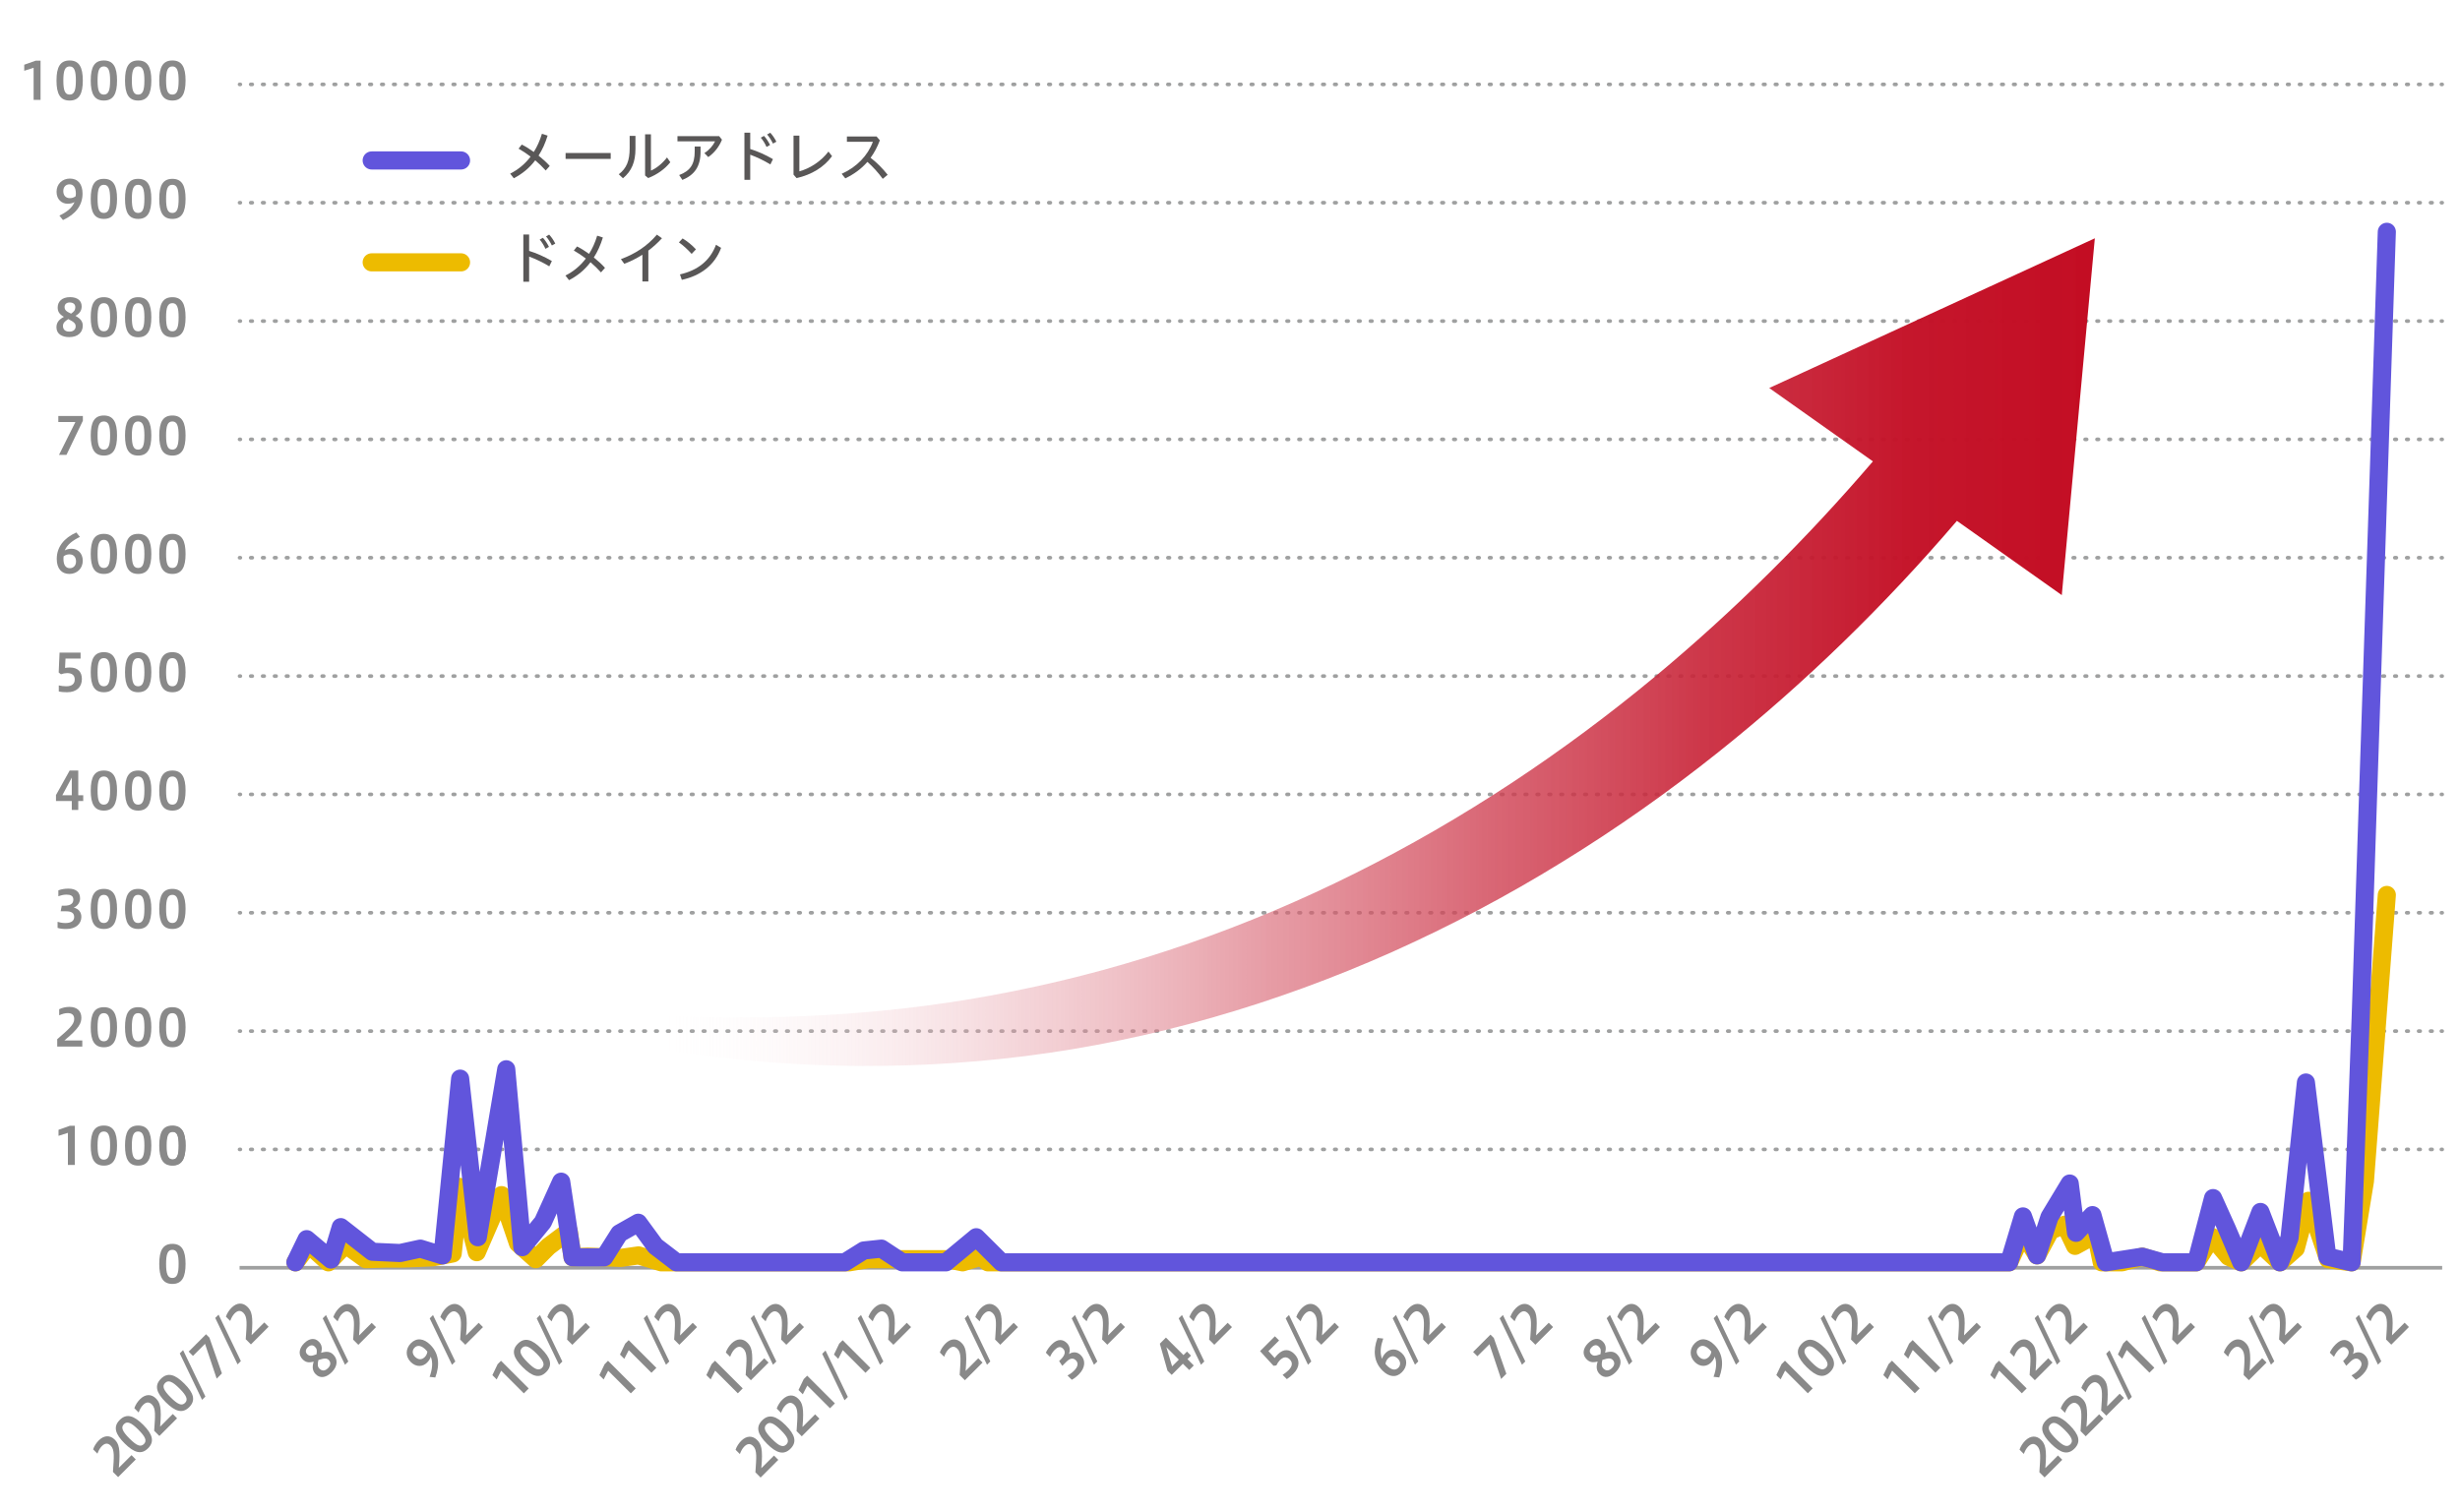 <?xml version="1.0" encoding="UTF-8"?>
<svg xmlns="http://www.w3.org/2000/svg" width="475" height="292" xmlns:xlink="http://www.w3.org/1999/xlink" viewBox="0 0 475 292">
    <defs>
        <style>.h{stroke-dasharray:0 0 .3 2;}.h,.i,.j{stroke:#9fa0a0;stroke-miterlimit:10;stroke-width:.71px;}.h,.i,.j,.k,.l,.m{fill:none;}.h,.i,.k,.l,.m{stroke-linecap:round;}.n{fill:#595757;}.o{fill:url(#g);}.p{fill:#898989;}.k{stroke:#edbb00;}.k,.l{stroke-width:3.5px;}.k,.l,.m{stroke-linejoin:round;}
            .l,.m{stroke:#6155dc;}
            .m{stroke-width:2.85px;}
         </style>
        <linearGradient id="g" x1="125.06" y1="125.96" x2="404.5" y2="125.96" gradientTransform="matrix(1, 0, 0, 1, 0, 0)" gradientUnits="userSpaceOnUse">
            <stop offset="0" stop-color="#fff" stop-opacity="0"/>
            <stop offset=".1" stop-color="#f5d6da" stop-opacity=".17"/>
            <stop offset=".26" stop-color="#e599a3" stop-opacity=".42"/>
            <stop offset=".42" stop-color="#d96775" stop-opacity=".63"/>
            <stop offset=".58" stop-color="#cf3f51" stop-opacity=".79"/>
            <stop offset=".73" stop-color="#c82337" stop-opacity=".91"/>
            <stop offset=".87" stop-color="#c41228" stop-opacity=".98"/>
            <stop offset="1" stop-color="#c30d23"/>
        </linearGradient>
    </defs>
    <g id="a"/>
    <g id="b">
        <line class="j" x1="46.26" y1="244.86" x2="471.56" y2="244.86"/>
        <g>
            <line class="i" x1="46.26" y1="222" x2="46.41" y2="222"/>
            <line class="h" x1="48.41" y1="222" x2="470.41" y2="222"/>
            <line class="i" x1="471.41" y1="222" x2="471.56" y2="222"/>
        </g>
        <g>
            <line class="i" x1="46.26" y1="199.15" x2="46.41" y2="199.15"/>
            <line class="h" x1="48.41" y1="199.15" x2="470.41" y2="199.15"/>
            <line class="i" x1="471.41" y1="199.15" x2="471.56" y2="199.15"/>
        </g>
        <g>
            <line class="i" x1="46.26" y1="176.29" x2="46.41" y2="176.29"/>
            <line class="h" x1="48.41" y1="176.29" x2="470.41" y2="176.29"/>
            <line class="i" x1="471.41" y1="176.29" x2="471.56" y2="176.29"/>
        </g>
        <g>
            <line class="i" x1="46.26" y1="153.43" x2="46.41" y2="153.43"/>
            <line class="h" x1="48.41" y1="153.43" x2="470.41" y2="153.43"/>
            <line class="i" x1="471.41" y1="153.43" x2="471.56" y2="153.43"/>
        </g>
        <g>
            <line class="i" x1="46.26" y1="130.58" x2="46.41" y2="130.58"/>
            <line class="h" x1="48.41" y1="130.58" x2="470.41" y2="130.58"/>
            <line class="i" x1="471.41" y1="130.58" x2="471.56" y2="130.58"/>
        </g>
        <g>
            <line class="i" x1="46.26" y1="107.72" x2="46.41" y2="107.72"/>
            <line class="h" x1="48.41" y1="107.72" x2="470.41" y2="107.72"/>
            <line class="i" x1="471.41" y1="107.72" x2="471.56" y2="107.72"/>
        </g>
        <g>
            <line class="i" x1="46.26" y1="84.86" x2="46.41" y2="84.86"/>
            <line class="h" x1="48.41" y1="84.86" x2="470.41" y2="84.86"/>
            <line class="i" x1="471.41" y1="84.86" x2="471.56" y2="84.86"/>
        </g>
        <g>
            <line class="i" x1="46.26" y1="62.01" x2="46.41" y2="62.01"/>
            <line class="h" x1="48.41" y1="62.01" x2="470.41" y2="62.01"/>
            <line class="i" x1="471.41" y1="62.01" x2="471.56" y2="62.01"/>
        </g>
        <g>
            <line class="i" x1="46.26" y1="39.15" x2="46.41" y2="39.15"/>
            <line class="h" x1="48.41" y1="39.15" x2="470.41" y2="39.15"/>
            <line class="i" x1="471.41" y1="39.15" x2="471.56" y2="39.15"/>
        </g>
        <g>
            <line class="i" x1="46.26" y1="16.3" x2="46.41" y2="16.3"/>
            <line class="h" x1="48.41" y1="16.3" x2="470.41" y2="16.3"/>
            <line class="i" x1="471.41" y1="16.3" x2="471.56" y2="16.3"/>
        </g>
    </g>
    <g id="c">
        <line class="m" x1="71.77" y1="30.99" x2="89.02" y2="30.99"/>
        <line class="l" x1="71.77" y1="30.99" x2="89.02" y2="30.99"/>
        <line class="k" x1="71.77" y1="50.67" x2="89.02" y2="50.67"/>
        <path class="p" d="M30.75,244.11c0-2.59,.7-3.87,2.54-3.87s2.54,1.31,2.54,3.87-.7,3.87-2.54,3.87-2.54-1.29-2.54-3.87Zm3.74,0c0-1.9-.31-2.72-1.21-2.72s-1.21,.82-1.21,2.72,.3,2.72,1.21,2.72,1.21-.83,1.21-2.72Z"/>
        <path class="p" d="M30.89,221.28c0-2.52,.68-3.77,2.47-3.77s2.47,1.28,2.47,3.77-.68,3.77-2.47,3.77-2.47-1.26-2.47-3.77Zm3.65,0c0-1.85-.3-2.65-1.18-2.65s-1.18,.8-1.18,2.65,.29,2.65,1.18,2.65,1.18-.81,1.18-2.65Z"/>
        <g>
            <path class="p" d="M13.11,225v-6.2l-1.81,.58v-1.17l2.21-.78h.94v7.57h-1.34Z"/>
            <path class="p" d="M17.52,221.26c0-2.59,.7-3.87,2.54-3.87s2.54,1.31,2.54,3.87-.7,3.87-2.54,3.87-2.54-1.29-2.54-3.87Zm3.74,0c0-1.9-.31-2.72-1.21-2.72s-1.21,.82-1.21,2.72,.3,2.72,1.21,2.72,1.21-.83,1.21-2.72Z"/>
            <path class="p" d="M24.14,221.26c0-2.59,.7-3.87,2.54-3.87s2.54,1.31,2.54,3.87-.7,3.87-2.54,3.87-2.54-1.29-2.54-3.87Zm3.74,0c0-1.9-.31-2.72-1.21-2.72s-1.21,.82-1.21,2.72,.3,2.72,1.21,2.72,1.21-.83,1.21-2.72Z"/>
            <path class="p" d="M30.75,221.26c0-2.59,.7-3.87,2.54-3.87s2.54,1.31,2.54,3.87-.7,3.87-2.54,3.87-2.54-1.29-2.54-3.87Zm3.74,0c0-1.9-.31-2.72-1.21-2.72s-1.21,.82-1.21,2.72,.3,2.72,1.21,2.72,1.21-.83,1.21-2.72Z"/>
        </g>
        <g>
            <path class="p" d="M11.05,202.14v-1.43c2.16-1.89,3.28-2.77,3.28-3.89,0-.82-.46-1.15-1.28-1.15-.53,0-1.06,.17-1.62,.42v-1.17c.58-.3,1.35-.45,1.98-.45,1.52,0,2.3,.85,2.3,2.07,0,1.07-.37,2-3.28,4.42h3.46v1.18h-4.83Z"/>
            <path class="p" d="M17.52,198.4c0-2.59,.7-3.87,2.54-3.87s2.54,1.31,2.54,3.87-.7,3.87-2.54,3.87-2.54-1.29-2.54-3.87Zm3.74,0c0-1.9-.31-2.72-1.21-2.72s-1.21,.82-1.21,2.72,.3,2.72,1.21,2.72,1.21-.83,1.21-2.72Z"/>
            <path class="p" d="M24.14,198.4c0-2.59,.7-3.87,2.54-3.87s2.54,1.31,2.54,3.87-.7,3.87-2.54,3.87-2.54-1.29-2.54-3.87Zm3.74,0c0-1.9-.31-2.72-1.21-2.72s-1.21,.82-1.21,2.72,.3,2.72,1.21,2.72,1.21-.83,1.21-2.72Z"/>
            <path class="p" d="M30.75,198.4c0-2.59,.7-3.87,2.54-3.87s2.54,1.31,2.54,3.87-.7,3.87-2.54,3.87-2.54-1.29-2.54-3.87Zm3.74,0c0-1.9-.31-2.72-1.21-2.72s-1.21,.82-1.21,2.72,.3,2.72,1.21,2.72,1.21-.83,1.21-2.72Z"/>
        </g>
        <g>
            <path class="p" d="M11.11,178.04c.33,.1,.89,.24,1.49,.24,1.25,0,1.72-.5,1.72-1.18,0-.72-.49-1.09-1.53-1.09h-1.08l.22-1.08h.47c1.27,0,1.76-.46,1.76-1.17,0-.77-.55-.97-1.35-.97-.54,0-1.03,.13-1.54,.32v-1.15c.58-.22,1.25-.33,1.95-.33,1.57,0,2.24,.78,2.24,1.9,0,.74-.43,1.43-1.22,1.77,1,.23,1.47,.93,1.47,1.79,0,1.29-1.01,2.34-2.91,2.34-.71,0-1.22-.07-1.68-.22v-1.17Z"/>
            <path class="p" d="M17.52,175.55c0-2.59,.7-3.87,2.54-3.87s2.54,1.31,2.54,3.87-.7,3.87-2.54,3.87-2.54-1.29-2.54-3.87Zm3.74,0c0-1.9-.31-2.72-1.21-2.72s-1.21,.82-1.21,2.72,.3,2.72,1.21,2.72,1.21-.83,1.21-2.72Z"/>
            <path class="p" d="M24.14,175.55c0-2.59,.7-3.87,2.54-3.87s2.54,1.31,2.54,3.87-.7,3.87-2.54,3.87-2.54-1.29-2.54-3.87Zm3.74,0c0-1.9-.31-2.72-1.21-2.72s-1.21,.82-1.21,2.72,.3,2.72,1.21,2.72,1.21-.83,1.21-2.72Z"/>
            <path class="p" d="M30.75,175.55c0-2.59,.7-3.87,2.54-3.87s2.54,1.31,2.54,3.87-.7,3.87-2.54,3.87-2.54-1.29-2.54-3.87Zm3.74,0c0-1.9-.31-2.72-1.21-2.72s-1.21,.82-1.21,2.72,.3,2.72,1.21,2.72,1.21-.83,1.21-2.72Z"/>
        </g>
        <g>
            <path class="p" d="M13.86,156.43v-1.72h-3.05v-1.15l2.64-4.74h1.66v4.78h.96v1.11h-.96v1.72h-1.26Zm0-2.83v-3.41l-1.83,3.41h1.83Z"/>
            <path class="p" d="M17.52,152.69c0-2.59,.7-3.87,2.54-3.87s2.54,1.31,2.54,3.87-.7,3.87-2.54,3.87-2.54-1.29-2.54-3.87Zm3.74,0c0-1.9-.31-2.72-1.21-2.72s-1.21,.82-1.21,2.72,.3,2.72,1.21,2.72,1.21-.83,1.21-2.72Z"/>
            <path class="p" d="M24.14,152.69c0-2.59,.7-3.87,2.54-3.87s2.54,1.31,2.54,3.87-.7,3.87-2.54,3.87-2.54-1.29-2.54-3.87Zm3.74,0c0-1.9-.31-2.72-1.21-2.72s-1.21,.82-1.21,2.72,.3,2.72,1.21,2.72,1.21-.83,1.21-2.72Z"/>
            <path class="p" d="M30.75,152.69c0-2.59,.7-3.87,2.54-3.87s2.54,1.31,2.54,3.87-.7,3.87-2.54,3.87-2.54-1.29-2.54-3.87Zm3.74,0c0-1.9-.31-2.72-1.21-2.72s-1.21,.82-1.21,2.72,.3,2.72,1.21,2.72,1.21-.83,1.21-2.72Z"/>
        </g>
        <g>
            <path class="p" d="M11.35,132.38c.44,.09,.89,.17,1.44,.17,1.17,0,1.64-.53,1.64-1.32s-.5-1.23-1.48-1.23c-.33,0-.84,.1-1.18,.23l-.44-.34,.17-3.84h4.06v1.15h-2.91l-.09,1.8c.33-.06,.67-.08,.93-.08,1.59,0,2.32,.88,2.32,2.23,0,1.52-1,2.55-2.84,2.55-.54,0-1.16-.04-1.62-.15v-1.17Z"/>
            <path class="p" d="M17.52,129.83c0-2.59,.7-3.87,2.54-3.87s2.54,1.31,2.54,3.87-.7,3.87-2.54,3.87-2.54-1.29-2.54-3.87Zm3.74,0c0-1.9-.31-2.72-1.21-2.72s-1.21,.82-1.21,2.72,.3,2.72,1.21,2.72,1.21-.83,1.21-2.72Z"/>
            <path class="p" d="M24.14,129.83c0-2.59,.7-3.87,2.54-3.87s2.54,1.31,2.54,3.87-.7,3.87-2.54,3.87-2.54-1.29-2.54-3.87Zm3.74,0c0-1.9-.31-2.72-1.21-2.72s-1.21,.82-1.21,2.72,.3,2.72,1.21,2.72,1.21-.83,1.21-2.72Z"/>
            <path class="p" d="M30.75,129.83c0-2.59,.7-3.87,2.54-3.87s2.54,1.31,2.54,3.87-.7,3.87-2.54,3.87-2.54-1.29-2.54-3.87Zm3.74,0c0-1.9-.31-2.72-1.21-2.72s-1.21,.82-1.21,2.72,.3,2.72,1.21,2.72,1.21-.83,1.21-2.72Z"/>
        </g>
        <g>
            <path class="p" d="M15.43,103.7c-1.32,.64-2.44,1.44-2.93,2.61,.37-.21,.78-.32,1.35-.32,1.1,0,2.13,.8,2.13,2.31s-1.12,2.55-2.58,2.55c-1.55,0-2.44-1.07-2.44-2.9,0-2.28,1.36-4.02,3.78-5.11l.69,.86Zm-3.15,3.75c-.02,.19-.03,.38-.03,.49,0,1.18,.44,1.8,1.24,1.8,.66,0,1.19-.48,1.19-1.3s-.45-1.37-1.27-1.37c-.37,0-.76,.09-1.13,.38Z"/>
            <path class="p" d="M17.52,106.98c0-2.59,.7-3.87,2.54-3.87s2.54,1.31,2.54,3.87-.7,3.87-2.54,3.87-2.54-1.29-2.54-3.87Zm3.74,0c0-1.9-.31-2.72-1.21-2.72s-1.21,.82-1.21,2.72,.3,2.72,1.21,2.72,1.21-.83,1.21-2.72Z"/>
            <path class="p" d="M24.14,106.98c0-2.59,.7-3.87,2.54-3.87s2.54,1.31,2.54,3.87-.7,3.87-2.54,3.87-2.54-1.29-2.54-3.87Zm3.74,0c0-1.9-.31-2.72-1.21-2.72s-1.21,.82-1.21,2.72,.3,2.72,1.21,2.72,1.21-.83,1.21-2.72Z"/>
            <path class="p" d="M30.75,106.98c0-2.59,.7-3.87,2.54-3.87s2.54,1.31,2.54,3.87-.7,3.87-2.54,3.87-2.54-1.29-2.54-3.87Zm3.74,0c0-1.9-.31-2.72-1.21-2.72s-1.21,.82-1.21,2.72,.3,2.72,1.21,2.72,1.21-.83,1.21-2.72Z"/>
        </g>
        <g>
            <path class="p" d="M11.39,87.86l3.17-6.35h-3.3v-1.17h4.74v.92l-3.17,6.6h-1.45Z"/>
            <path class="p" d="M17.52,84.12c0-2.59,.7-3.87,2.54-3.87s2.54,1.31,2.54,3.87-.7,3.87-2.54,3.87-2.54-1.29-2.54-3.87Zm3.74,0c0-1.9-.31-2.72-1.21-2.72s-1.21,.82-1.21,2.72,.3,2.72,1.21,2.72,1.21-.83,1.21-2.72Z"/>
            <path class="p" d="M24.14,84.12c0-2.59,.7-3.87,2.54-3.87s2.54,1.31,2.54,3.87-.7,3.87-2.54,3.87-2.54-1.29-2.54-3.87Zm3.74,0c0-1.9-.31-2.72-1.21-2.72s-1.21,.82-1.21,2.72,.3,2.72,1.21,2.72,1.21-.83,1.21-2.72Z"/>
            <path class="p" d="M30.75,84.12c0-2.59,.7-3.87,2.54-3.87s2.54,1.31,2.54,3.87-.7,3.87-2.54,3.87-2.54-1.29-2.54-3.87Zm3.74,0c0-1.9-.31-2.72-1.21-2.72s-1.21,.82-1.21,2.72,.3,2.72,1.21,2.72,1.21-.83,1.21-2.72Z"/>
        </g>
        <g>
            <path class="p" d="M14.56,61c1.02,.56,1.42,1.09,1.42,1.91,0,1.29-.95,2.2-2.61,2.2-1.34,0-2.47-.57-2.47-1.9,0-.98,.57-1.55,1.44-2.01-.98-.57-1.2-1.11-1.2-1.83,0-1.11,.82-1.98,2.39-1.98,1.43,0,2.24,.69,2.24,1.77,0,.87-.44,1.43-1.2,1.84Zm-1.37,.63c-.76,.47-1.03,.8-1.03,1.34s.3,1.08,1.23,1.08,1.22-.55,1.22-1.01-.19-.81-1.42-1.41Zm.53-1.05c.64-.44,.82-.73,.82-1.26,0-.56-.4-.9-1.08-.9s-.99,.4-.99,.84c0,.54,.2,.85,1.25,1.32Z"/>
            <path class="p" d="M17.52,61.27c0-2.59,.7-3.87,2.54-3.87s2.54,1.31,2.54,3.87-.7,3.87-2.54,3.87-2.54-1.29-2.54-3.87Zm3.74,0c0-1.9-.31-2.72-1.21-2.72s-1.21,.82-1.21,2.72,.3,2.72,1.21,2.72,1.21-.83,1.21-2.72Z"/>
            <path class="p" d="M24.14,61.27c0-2.59,.7-3.87,2.54-3.87s2.54,1.31,2.54,3.87-.7,3.87-2.54,3.87-2.54-1.29-2.54-3.87Zm3.74,0c0-1.9-.31-2.72-1.21-2.72s-1.21,.82-1.21,2.72,.3,2.72,1.21,2.72,1.21-.83,1.21-2.72Z"/>
            <path class="p" d="M30.75,61.27c0-2.59,.7-3.87,2.54-3.87s2.54,1.31,2.54,3.87-.7,3.87-2.54,3.87-2.54-1.29-2.54-3.87Zm3.74,0c0-1.9-.31-2.72-1.21-2.72s-1.21,.82-1.21,2.72,.3,2.72,1.21,2.72,1.21-.83,1.21-2.72Z"/>
        </g>
        <g>
            <path class="p" d="M11.47,41.64c1.32-.63,2.44-1.43,2.92-2.61-.36,.21-.78,.32-1.34,.32-1.1,0-2.13-.8-2.13-2.31s1.12-2.55,2.58-2.55c1.55,0,2.44,1.07,2.44,2.9,0,2.28-1.36,4.02-3.78,5.11l-.69-.86Zm3.14-3.75c.02-.18,.04-.37,.04-.49,0-1.18-.44-1.8-1.24-1.8-.66,0-1.19,.48-1.19,1.3s.45,1.37,1.27,1.37c.36,0,.76-.09,1.12-.38Z"/>
            <path class="p" d="M17.52,38.41c0-2.59,.7-3.87,2.54-3.87s2.54,1.31,2.54,3.87-.7,3.87-2.54,3.87-2.54-1.29-2.54-3.87Zm3.74,0c0-1.9-.31-2.72-1.21-2.72s-1.21,.82-1.21,2.72,.3,2.72,1.21,2.72,1.21-.83,1.21-2.72Z"/>
            <path class="p" d="M24.14,38.41c0-2.59,.7-3.87,2.54-3.87s2.54,1.31,2.54,3.87-.7,3.87-2.54,3.87-2.54-1.29-2.54-3.87Zm3.74,0c0-1.9-.31-2.72-1.21-2.72s-1.21,.82-1.21,2.72,.3,2.72,1.21,2.72,1.21-.83,1.21-2.72Z"/>
            <path class="p" d="M30.75,38.41c0-2.59,.7-3.87,2.54-3.87s2.54,1.31,2.54,3.87-.7,3.87-2.54,3.87-2.54-1.29-2.54-3.87Zm3.74,0c0-1.9-.31-2.72-1.21-2.72s-1.21,.82-1.21,2.72,.3,2.72,1.21,2.72,1.21-.83,1.21-2.72Z"/>
        </g>
        <g>
            <path class="p" d="M6.49,19.29v-6.2l-1.81,.58v-1.17l2.21-.78h.94v7.57h-1.34Z"/>
            <path class="p" d="M10.91,15.55c0-2.59,.7-3.87,2.54-3.87s2.54,1.31,2.54,3.87-.7,3.87-2.54,3.87-2.54-1.29-2.54-3.87Zm3.74,0c0-1.9-.31-2.72-1.21-2.72s-1.21,.82-1.21,2.72,.3,2.72,1.21,2.72,1.21-.83,1.21-2.72Z"/>
            <path class="p" d="M17.52,15.55c0-2.59,.7-3.87,2.54-3.87s2.54,1.31,2.54,3.87-.7,3.87-2.54,3.87-2.54-1.29-2.54-3.87Zm3.74,0c0-1.9-.31-2.72-1.21-2.72s-1.21,.82-1.21,2.72,.3,2.72,1.21,2.72,1.21-.83,1.21-2.72Z"/>
            <path class="p" d="M24.14,15.55c0-2.59,.7-3.87,2.54-3.87s2.54,1.31,2.54,3.87-.7,3.87-2.54,3.87-2.54-1.29-2.54-3.87Zm3.74,0c0-1.9-.31-2.72-1.21-2.72s-1.21,.82-1.21,2.72,.3,2.72,1.21,2.72,1.21-.83,1.21-2.72Z"/>
            <path class="p" d="M30.75,15.55c0-2.59,.7-3.87,2.54-3.87s2.54,1.31,2.54,3.87-.7,3.87-2.54,3.87-2.54-1.29-2.54-3.87Zm3.74,0c0-1.9-.31-2.72-1.21-2.72s-1.21,.82-1.21,2.72,.3,2.72,1.21,2.72,1.21-.83,1.21-2.72Z"/>
        </g>
        <g>
            <path class="n" d="M105.74,26.19c-.45,1.45-1.02,2.74-1.75,3.86,.79,.63,1.55,1.32,2.16,2l-.78,.88c-.58-.66-1.28-1.33-2.02-1.97-1.12,1.49-2.52,2.63-4.14,3.47l-.7-.89c1.56-.79,2.88-1.88,3.94-3.29-.78-.6-1.59-1.13-2.32-1.54l.62-.79c.73,.36,1.53,.86,2.32,1.43,.64-1.01,1.17-2.18,1.57-3.51l1.1,.35Z"/>
            <path class="n" d="M117.92,29.55v1.14h-8.71v-1.14h8.71Z"/>
            <path class="n" d="M122.7,26.25v2.49c0,2.54-.74,4.31-2.41,5.69l-.81-.77c1.53-1.16,2.1-2.67,2.1-5v-2.41h1.11Zm2.99-.31v7.01c.98-.41,2.16-1.31,3.1-2.54l.64,.92c-1.01,1.29-2.55,2.4-4.27,3.06l-.6-.5v-7.95h1.12Z"/>
            <path class="n" d="M139.41,26.97c-.56,1.4-1.5,2.56-2.65,3.37l-.75-.77c.96-.62,1.68-1.47,2.06-2.27h-7.26v-1.01h8.05l.54,.68Zm-4.14,1.34v.99c0,2.81-1.13,4.48-3.51,5.45l-.62-.94c2.15-.81,3-2.09,3-4.57v-.94h1.13Z"/>
            <path class="n" d="M144.86,28.78c1.37,.42,2.96,1.11,4.39,1.96l-.5,1.02c-1.26-.77-2.68-1.44-3.89-1.88v4.85h-1.12v-9.11h1.12v3.16Zm2.66-2.53c.42,.44,.87,1.13,1.17,1.75l-.68,.38c-.3-.68-.69-1.3-1.11-1.79l.62-.34Zm1.2-.62c.42,.44,.87,1.08,1.19,1.74l-.66,.36c-.32-.66-.73-1.3-1.13-1.75l.61-.35Z"/>
            <path class="n" d="M154.35,26.19v6.9c1.91-.51,4.13-1.85,5.62-3.82l.69,.89c-1.55,2.13-3.96,3.59-6.85,4.24l-.59-.67v-7.54h1.13Z"/>
            <path class="n" d="M170.45,34.54c-.86-1.19-1.93-2.37-2.97-3.27-1.18,1.36-2.61,2.39-4.26,3.18l-.7-.88c2.92-1.29,5.07-3.58,6.02-6.18h-5.01v-1.03h5.73l.63,.74c-.48,1.3-1.08,2.41-1.79,3.38,1.16,.87,2.34,2.06,3.3,3.28l-.96,.79Z"/>
        </g>
        <g>
            <path class="n" d="M102.17,48.46c1.37,.42,2.96,1.11,4.39,1.96l-.5,1.02c-1.26-.77-2.68-1.44-3.89-1.88v4.85h-1.12v-9.11h1.12v3.16Zm2.66-2.53c.42,.44,.87,1.13,1.17,1.75l-.68,.38c-.3-.68-.69-1.3-1.11-1.79l.62-.34Zm1.2-.62c.42,.44,.87,1.08,1.19,1.74l-.66,.36c-.32-.66-.73-1.3-1.13-1.75l.61-.35Z"/>
            <path class="n" d="M116.41,45.87c-.45,1.45-1.02,2.74-1.75,3.86,.79,.63,1.55,1.32,2.16,2l-.78,.88c-.58-.66-1.28-1.33-2.02-1.97-1.12,1.49-2.52,2.63-4.14,3.47l-.7-.89c1.56-.79,2.88-1.88,3.94-3.29-.78-.6-1.59-1.13-2.32-1.54l.62-.79c.73,.36,1.53,.86,2.32,1.43,.64-1.01,1.17-2.18,1.57-3.51l1.1,.35Z"/>
            <path class="n" d="M125.2,54.37h-1.16v-5.17c-1.09,.69-2.25,1.28-3.5,1.75l-.65-.9c2.77-1.03,5.03-2.48,6.95-4.73l.98,.7c-.82,.89-1.7,1.68-2.63,2.39v5.96Z"/>
            <path class="n" d="M131.8,46.05c.94,.57,1.78,1.25,2.58,2.11l-.83,.88c-.82-.91-1.63-1.64-2.46-2.23l.71-.76Zm-.51,6.95c3.38-.77,5.8-2.61,6.96-5.72l.99,.59c-1.26,3.4-4.02,5.4-7.59,6.18l-.36-1.06Z"/>
        </g>
        <g>
            <path class="p" d="M22.82,285.3l-1.01-1.01c.19-2.86,.36-4.27-.43-5.07-.58-.58-1.13-.49-1.72,.09-.38,.38-.63,.87-.85,1.45l-.83-.83c.2-.62,.63-1.27,1.08-1.72,1.07-1.07,2.23-1.02,3.09-.16,.76,.76,1.15,1.67,.8,5.44l2.44-2.44,.83,.83-3.42,3.42Z"/>
            <path class="p" d="M24.06,278.78c-1.83-1.83-2.24-3.23-.94-4.53,1.3-1.3,2.72-.87,4.53,.94,1.8,1.8,2.24,3.23,.94,4.53-1.29,1.3-2.7,.88-4.53-.94Zm2.65-2.65c-1.34-1.34-2.14-1.71-2.78-1.07s-.28,1.43,1.07,2.78,2.13,1.71,2.78,1.07,.27-1.44-1.07-2.78Z"/>
            <path class="p" d="M30.78,277.35l-1.01-1.01c.19-2.86,.36-4.27-.43-5.07-.58-.58-1.13-.49-1.72,.09-.38,.38-.63,.87-.85,1.45l-.83-.83c.2-.63,.63-1.27,1.08-1.72,1.07-1.07,2.23-1.02,3.09-.16,.76,.76,1.15,1.67,.81,5.44l2.44-2.44,.83,.83-3.42,3.42Z"/>
            <path class="p" d="M32.01,270.83c-1.83-1.83-2.24-3.23-.94-4.53s2.72-.87,4.53,.94c1.8,1.8,2.24,3.23,.94,4.53s-2.7,.88-4.53-.94Zm2.65-2.65c-1.34-1.34-2.14-1.71-2.78-1.07-.64,.64-.27,1.43,1.07,2.78,1.34,1.34,2.13,1.71,2.78,1.07,.64-.64,.27-1.44-1.07-2.78Z"/>
            <path class="p" d="M34.71,261.4l.64-.64,4.31,8.97-.64,.64-4.31-8.97Z"/>
            <path class="p" d="M41.84,266.28l-2.25-6.73-2.33,2.33-.83-.83,3.35-3.35,.65,.65,2.42,6.91-1.02,1.02Z"/>
            <path class="p" d="M41.56,254.55l.64-.64,4.31,8.97-.64,.64-4.31-8.97Z"/>
            <path class="p" d="M48.46,259.67l-1.01-1.01c.19-2.86,.36-4.27-.43-5.07-.58-.58-1.13-.49-1.72,.09-.38,.38-.63,.87-.85,1.45l-.83-.83c.2-.62,.63-1.27,1.08-1.72,1.07-1.07,2.23-1.02,3.09-.16,.76,.76,1.15,1.67,.8,5.44l2.44-2.44,.83,.83-3.42,3.42Z"/>
        </g>
        <g>
            <path class="p" d="M62,261.28c1.12-.33,1.77-.23,2.35,.35,.91,.91,.88,2.23-.29,3.4-.95,.95-2.15,1.34-3.09,.4-.69-.69-.69-1.5-.4-2.44-1.1,.29-1.63,.06-2.14-.45-.79-.79-.82-1.98,.29-3.09,1.01-1.01,2.07-1.09,2.83-.33,.62,.62,.7,1.32,.45,2.15Zm-.89,.3c.14-.77,.07-1.1-.31-1.47-.4-.4-.92-.36-1.4,.13-.46,.46-.42,.98-.11,1.29,.38,.38,.74,.46,1.81,.05Zm.37,1.11c-.21,.87-.16,1.29,.22,1.67s.97,.55,1.63-.11,.47-1.25,.15-1.57-.71-.44-2,0Z"/>
            <path class="p" d="M62.31,254.63l.64-.64,4.31,8.97-.64,.64-4.31-8.98Z"/>
            <path class="p" d="M69.2,259.75l-1.01-1.01c.19-2.86,.36-4.27-.43-5.07-.58-.58-1.13-.49-1.72,.09-.38,.38-.63,.87-.85,1.45l-.83-.83c.2-.62,.63-1.27,1.08-1.72,1.07-1.07,2.23-1.02,3.09-.16,.76,.76,1.15,1.67,.8,5.44l2.44-2.44,.83,.83-3.42,3.42Z"/>
        </g>
        <g>
            <path class="p" d="M82.95,265.93c.49-1.38,.71-2.73,.22-3.91-.1,.4-.33,.78-.72,1.17-.78,.78-2.07,.94-3.14-.13s-1.01-2.59,.03-3.63c1.1-1.1,2.48-.97,3.77,.33,1.61,1.61,1.88,3.8,.94,6.29l-1.1-.12Zm-.43-4.87c-.11-.14-.23-.29-.32-.37-.83-.83-1.58-.96-2.15-.4-.47,.47-.5,1.18,.08,1.76s1.28,.65,1.87,.07c.25-.25,.47-.6,.52-1.06Z"/>
            <path class="p" d="M82.97,254.63l.64-.64,4.31,8.97-.64,.64-4.31-8.97Z"/>
            <path class="p" d="M89.86,259.74l-1.01-1.01c.19-2.86,.36-4.28-.43-5.07-.58-.58-1.13-.49-1.72,.09-.38,.38-.63,.87-.85,1.45l-.83-.83c.2-.62,.63-1.27,1.08-1.72,1.07-1.07,2.23-1.03,3.09-.16,.76,.76,1.15,1.67,.8,5.44l2.44-2.44,.83,.83-3.42,3.42Z"/>
        </g>
        <g>
            <path class="p" d="M121.81,269.12l-4.38-4.38-.87,1.69-.83-.83,1.01-2.11,.66-.67,5.35,5.35-.95,.95Z"/>
            <path class="p" d="M125.79,265.14l-4.38-4.38-.87,1.69-.83-.83,1.01-2.11,.67-.67,5.35,5.35-.95,.95Z"/>
            <path class="p" d="M124.29,254.62l.64-.64,4.31,8.97-.64,.64-4.31-8.98Z"/>
            <path class="p" d="M131.18,259.74l-1.01-1.01c.19-2.86,.36-4.28-.43-5.07-.58-.58-1.13-.49-1.72,.09-.38,.38-.63,.87-.85,1.45l-.83-.83c.2-.62,.63-1.27,1.08-1.72,1.07-1.07,2.23-1.03,3.09-.16,.76,.76,1.15,1.67,.8,5.44l2.45-2.44,.83,.83-3.42,3.42Z"/>
        </g>
        <g>
            <path class="p" d="M142.47,269.11l-4.38-4.38-.87,1.69-.83-.83,1.01-2.11,.66-.67,5.35,5.35-.95,.95Z"/>
            <path class="p" d="M144.99,266.59l-1.01-1.01c.19-2.86,.36-4.28-.43-5.07-.58-.58-1.13-.49-1.72,.09-.38,.38-.63,.87-.85,1.45l-.83-.83c.2-.62,.63-1.27,1.08-1.72,1.07-1.07,2.23-1.02,3.09-.16,.76,.76,1.15,1.67,.81,5.44l2.44-2.44,.83,.83-3.42,3.42Z"/>
            <path class="p" d="M144.95,254.62l.64-.64,4.31,8.97-.64,.64-4.31-8.98Z"/>
            <path class="p" d="M151.84,259.74l-1.01-1.01c.19-2.86,.36-4.28-.43-5.07-.58-.58-1.13-.49-1.72,.09-.38,.38-.63,.87-.85,1.45l-.83-.83c.2-.62,.63-1.27,1.08-1.72,1.07-1.07,2.23-1.03,3.09-.16,.76,.76,1.15,1.67,.8,5.44l2.44-2.44,.83,.83-3.42,3.42Z"/>
        </g>
        <g>
            <path class="p" d="M146.87,285.38l-1.01-1.01c.19-2.86,.36-4.28-.43-5.07-.58-.58-1.13-.49-1.72,.09-.38,.38-.63,.87-.85,1.45l-.83-.83c.2-.62,.63-1.27,1.08-1.72,1.07-1.07,2.22-1.02,3.09-.16,.76,.76,1.15,1.67,.8,5.44l2.45-2.44,.83,.83-3.42,3.42Z"/>
            <path class="p" d="M148.11,278.86c-1.83-1.83-2.24-3.23-.94-4.53,1.29-1.29,2.72-.87,4.53,.94,1.8,1.8,2.24,3.23,.94,4.53s-2.71,.88-4.53-.94Zm2.65-2.65c-1.34-1.34-2.14-1.71-2.78-1.07-.64,.64-.27,1.43,1.07,2.78s2.13,1.71,2.78,1.07c.64-.64,.27-1.44-1.07-2.78Z"/>
            <path class="p" d="M154.82,277.42l-1.01-1.01c.19-2.86,.36-4.28-.43-5.07-.58-.58-1.13-.49-1.72,.09-.38,.38-.63,.87-.85,1.45l-.83-.83c.2-.62,.63-1.27,1.08-1.72,1.07-1.07,2.22-1.02,3.09-.16,.76,.76,1.15,1.67,.8,5.44l2.44-2.44,.83,.83-3.42,3.42Z"/>
            <path class="p" d="M160.26,271.99l-4.38-4.38-.87,1.69-.83-.83,1.01-2.11,.67-.66,5.35,5.35-.95,.95Z"/>
            <path class="p" d="M158.76,261.48l.64-.64,4.31,8.97-.64,.64-4.31-8.97Z"/>
            <path class="p" d="M167.11,265.14l-4.38-4.38-.87,1.69-.83-.83,1.01-2.11,.67-.66,5.35,5.35-.95,.95Z"/>
            <path class="p" d="M165.61,254.62l.64-.64,4.31,8.97-.64,.64-4.31-8.98Z"/>
            <path class="p" d="M172.51,259.74l-1.01-1.01c.19-2.86,.36-4.27-.43-5.07-.58-.58-1.13-.49-1.71,.09-.38,.38-.63,.87-.85,1.45l-.83-.83c.2-.62,.63-1.27,1.08-1.72,1.07-1.07,2.22-1.02,3.09-.16,.76,.76,1.15,1.67,.8,5.44l2.44-2.44,.83,.83-3.42,3.42Z"/>
        </g>
        <g>
            <path class="p" d="M186.31,266.59l-1.01-1.01c.19-2.86,.36-4.28-.43-5.07-.58-.58-1.13-.49-1.72,.09-.38,.38-.63,.87-.85,1.45l-.83-.83c.2-.62,.63-1.27,1.08-1.72,1.07-1.07,2.23-1.02,3.09-.16,.76,.76,1.15,1.67,.81,5.44l2.44-2.44,.83,.83-3.42,3.42Z"/>
            <path class="p" d="M186.27,254.62l.64-.64,4.31,8.97-.64,.64-4.31-8.97Z"/>
            <path class="p" d="M193.16,259.74l-1.01-1.01c.19-2.86,.36-4.28-.43-5.07-.58-.58-1.13-.49-1.72,.09-.38,.38-.63,.87-.85,1.45l-.83-.83c.2-.62,.63-1.27,1.08-1.72,1.07-1.07,2.23-1.03,3.09-.16,.76,.76,1.15,1.67,.8,5.44l2.44-2.44,.83,.83-3.42,3.42Z"/>
        </g>
        <g>
            <path class="p" d="M206.13,265.66c.3-.16,.8-.46,1.22-.88,.88-.88,.87-1.57,.38-2.05-.51-.51-1.11-.43-1.85,.31l-.76,.76-.61-.92,.33-.33c.9-.9,.92-1.57,.42-2.07-.54-.54-1.08-.29-1.64,.27-.38,.38-.64,.82-.87,1.32l-.81-.81c.26-.57,.65-1.12,1.15-1.61,1.11-1.11,2.13-1.03,2.92-.24,.52,.52,.71,1.31,.39,2.11,.87-.54,1.69-.38,2.3,.23,.91,.91,.94,2.37-.4,3.71-.5,.5-.91,.81-1.35,1.03l-.83-.83Z"/>
            <path class="p" d="M206.93,254.62l.64-.64,4.31,8.97-.64,.64-4.31-8.97Z"/>
            <path class="p" d="M213.82,259.73l-1.01-1.01c.19-2.86,.36-4.28-.43-5.07-.58-.58-1.13-.49-1.72,.09-.38,.38-.63,.87-.85,1.45l-.83-.83c.2-.62,.63-1.27,1.08-1.72,1.07-1.07,2.23-1.03,3.09-.16,.76,.76,1.15,1.67,.8,5.44l2.44-2.44,.83,.83-3.42,3.42Z"/>
        </g>
        <g>
            <path class="p" d="M229.62,264.6l-1.22-1.21-2.16,2.16-.81-.81-1.48-5.22,1.18-1.18,3.38,3.38,.68-.68,.78,.79-.68,.68,1.21,1.22-.89,.89Zm-2-2l-2.41-2.41,1.11,3.71,1.3-1.3Z"/>
            <path class="p" d="M227.59,254.62l.64-.64,4.31,8.97-.64,.64-4.31-8.97Z"/>
            <path class="p" d="M234.48,259.74l-1.01-1.01c.19-2.86,.36-4.28-.43-5.07-.58-.58-1.13-.49-1.72,.09-.38,.38-.63,.87-.85,1.45l-.83-.83c.2-.62,.63-1.27,1.08-1.72,1.07-1.07,2.23-1.03,3.09-.16,.76,.76,1.15,1.67,.8,5.44l2.44-2.44,.83,.83-3.42,3.42Z"/>
        </g>
        <g>
            <path class="p" d="M267.09,258.53c-.48,1.38-.71,2.74-.23,3.92,.11-.41,.33-.78,.73-1.18,.78-.78,2.07-.94,3.14,.13,1.12,1.12,1.01,2.59-.03,3.63-1.1,1.1-2.48,.97-3.77-.33-1.61-1.61-1.88-3.8-.94-6.29l1.1,.12Zm.42,4.88c.12,.15,.25,.29,.33,.37,.83,.83,1.58,.96,2.15,.4,.47-.47,.5-1.18-.08-1.76-.59-.59-1.28-.65-1.86-.07-.26,.26-.48,.6-.53,1.07Z"/>
            <path class="p" d="M268.91,254.61l.64-.64,4.31,8.97-.64,.64-4.31-8.98Z"/>
            <path class="p" d="M275.8,259.73l-1.01-1.01c.19-2.86,.36-4.27-.43-5.07-.58-.58-1.13-.49-1.72,.09-.38,.38-.63,.87-.85,1.45l-.83-.83c.2-.62,.63-1.27,1.08-1.72,1.07-1.07,2.23-1.02,3.09-.16,.76,.76,1.15,1.67,.8,5.44l2.44-2.44,.83,.83-3.42,3.42Z"/>
        </g>
        <g>
            <path class="p" d="M289.85,266.35l-2.25-6.73-2.33,2.33-.83-.83,3.35-3.35,.65,.65,2.42,6.91-1.02,1.02Z"/>
            <path class="p" d="M289.57,254.62l.64-.64,4.31,8.97-.64,.64-4.31-8.97Z"/>
            <path class="p" d="M296.47,259.73l-1.01-1.01c.19-2.86,.36-4.28-.43-5.07-.58-.58-1.13-.49-1.72,.09-.38,.38-.63,.87-.85,1.45l-.83-.83c.2-.62,.63-1.27,1.08-1.72,1.07-1.07,2.23-1.03,3.09-.16,.76,.76,1.15,1.67,.8,5.44l2.45-2.44,.83,.83-3.42,3.42Z"/>
        </g>
        <g>
            <path class="p" d="M309.92,261.26c1.12-.33,1.77-.23,2.35,.35,.91,.91,.88,2.23-.29,3.4-.95,.95-2.15,1.34-3.09,.4-.69-.69-.69-1.5-.4-2.44-1.1,.29-1.63,.06-2.14-.45-.79-.79-.82-1.98,.29-3.09,1.01-1.01,2.07-1.09,2.83-.33,.62,.62,.7,1.32,.45,2.15Zm-.89,.3c.14-.77,.07-1.1-.31-1.47-.4-.4-.92-.36-1.4,.13-.46,.46-.42,.98-.11,1.29,.38,.38,.74,.46,1.81,.05Zm.37,1.11c-.21,.87-.16,1.29,.22,1.67s.97,.55,1.63-.11,.47-1.25,.15-1.57-.71-.44-2,0Z"/>
            <path class="p" d="M310.23,254.61l.64-.64,4.31,8.97-.64,.64-4.31-8.98Z"/>
            <path class="p" d="M317.12,259.73l-1.01-1.01c.19-2.86,.36-4.27-.43-5.07-.58-.58-1.13-.49-1.72,.09-.38,.38-.63,.87-.85,1.45l-.83-.83c.2-.62,.63-1.27,1.08-1.72,1.07-1.07,2.23-1.02,3.09-.16,.76,.76,1.15,1.67,.8,5.44l2.44-2.44,.83,.83-3.42,3.42Z"/>
        </g>
        <g>
            <path class="p" d="M330.87,265.92c.49-1.38,.71-2.73,.22-3.91-.1,.4-.33,.78-.72,1.17-.78,.78-2.07,.94-3.14-.13s-1.01-2.59,.03-3.63c1.1-1.1,2.48-.97,3.77,.33,1.61,1.61,1.88,3.8,.94,6.29l-1.1-.12Zm-.43-4.87c-.11-.14-.23-.29-.32-.37-.83-.83-1.58-.96-2.15-.4-.47,.47-.5,1.18,.08,1.76s1.28,.65,1.87,.07c.25-.25,.47-.6,.52-1.06Z"/>
            <path class="p" d="M330.89,254.61l.64-.64,4.31,8.97-.64,.64-4.31-8.97Z"/>
            <path class="p" d="M337.78,259.73l-1.01-1.01c.19-2.86,.36-4.28-.43-5.07-.58-.58-1.13-.49-1.72,.09-.38,.38-.63,.87-.85,1.45l-.83-.83c.2-.62,.63-1.27,1.08-1.72,1.07-1.07,2.23-1.03,3.09-.16,.76,.76,1.15,1.67,.8,5.44l2.44-2.44,.83,.83-3.42,3.42Z"/>
        </g>
        <g>
            <path class="p" d="M349.07,269.1l-4.38-4.38-.87,1.69-.83-.83,1.01-2.11,.66-.66,5.35,5.35-.95,.95Z"/>
            <path class="p" d="M348.85,264.04c-1.83-1.83-2.24-3.23-.94-4.53s2.72-.87,4.53,.94c1.8,1.8,2.24,3.23,.94,4.53-1.29,1.3-2.7,.88-4.53-.94Zm2.65-2.65c-1.34-1.34-2.14-1.71-2.78-1.07-.64,.64-.28,1.43,1.07,2.78s2.13,1.71,2.78,1.07,.27-1.44-1.07-2.78Z"/>
            <path class="p" d="M351.55,254.61l.64-.64,4.31,8.97-.64,.64-4.31-8.97Z"/>
            <path class="p" d="M358.44,259.73l-1.01-1.01c.19-2.86,.36-4.27-.43-5.07-.58-.58-1.13-.49-1.72,.09-.38,.38-.63,.87-.85,1.45l-.83-.83c.2-.62,.63-1.27,1.08-1.72,1.07-1.07,2.23-1.02,3.09-.16,.76,.76,1.15,1.67,.8,5.44l2.44-2.44,.83,.83-3.42,3.42Z"/>
        </g>
        <g>
            <path class="p" d="M369.73,269.1l-4.38-4.38-.87,1.69-.83-.83,1.01-2.11,.66-.67,5.35,5.35-.95,.95Z"/>
            <path class="p" d="M373.71,265.12l-4.38-4.38-.87,1.69-.83-.83,1.01-2.11,.67-.67,5.35,5.35-.95,.95Z"/>
            <path class="p" d="M372.21,254.61l.64-.64,4.31,8.97-.64,.64-4.31-8.98Z"/>
            <path class="p" d="M379.1,259.73l-1.01-1.01c.19-2.86,.36-4.28-.43-5.07-.58-.58-1.13-.49-1.72,.09-.38,.38-.63,.87-.85,1.45l-.83-.83c.2-.62,.63-1.27,1.08-1.72,1.07-1.07,2.23-1.03,3.09-.16,.76,.76,1.15,1.67,.8,5.44l2.44-2.44,.83,.83-3.42,3.42Z"/>
        </g>
        <g>
            <path class="p" d="M390.39,269.1l-4.38-4.38-.87,1.69-.83-.83,1.01-2.11,.66-.66,5.35,5.35-.95,.95Z"/>
            <path class="p" d="M392.91,266.58l-1.01-1.01c.19-2.86,.36-4.27-.43-5.07-.58-.58-1.13-.49-1.72,.09-.38,.38-.63,.87-.85,1.45l-.83-.83c.2-.62,.63-1.27,1.08-1.72,1.07-1.07,2.23-1.02,3.09-.16,.76,.76,1.15,1.67,.81,5.44l2.44-2.44,.83,.83-3.42,3.42Z"/>
            <path class="p" d="M392.87,254.6l.64-.64,4.31,8.97-.64,.64-4.31-8.97Z"/>
            <path class="p" d="M399.76,259.72l-1.01-1.01c.19-2.86,.36-4.27-.43-5.07-.58-.58-1.13-.49-1.72,.09-.38,.38-.63,.87-.85,1.45l-.83-.83c.2-.62,.63-1.27,1.08-1.72,1.07-1.07,2.23-1.02,3.09-.16,.76,.76,1.15,1.67,.8,5.44l2.44-2.44,.83,.83-3.42,3.42Z"/>
        </g>
        <g>
            <path class="p" d="M394.79,285.36l-1.01-1.01c.19-2.86,.36-4.27-.43-5.07-.58-.58-1.13-.49-1.72,.09-.38,.38-.63,.87-.85,1.45l-.83-.83c.2-.62,.63-1.27,1.08-1.72,1.07-1.07,2.23-1.02,3.09-.16,.76,.76,1.15,1.67,.81,5.44l2.44-2.44,.83,.83-3.42,3.42Z"/>
            <path class="p" d="M396.03,278.84c-1.83-1.83-2.24-3.23-.94-4.53,1.3-1.3,2.72-.87,4.53,.94s2.24,3.23,.94,4.53-2.7,.88-4.53-.94Zm2.65-2.65c-1.34-1.34-2.14-1.71-2.78-1.07s-.28,1.43,1.07,2.78c1.34,1.34,2.13,1.71,2.78,1.07s.27-1.44-1.07-2.78Z"/>
            <path class="p" d="M402.74,277.41l-1.01-1.01c.19-2.86,.36-4.27-.43-5.07-.58-.58-1.13-.49-1.72,.09-.38,.38-.63,.87-.85,1.45l-.83-.83c.2-.62,.63-1.27,1.08-1.72,1.07-1.07,2.23-1.02,3.09-.16,.76,.76,1.15,1.67,.8,5.44l2.45-2.44,.83,.83-3.42,3.42Z"/>
            <path class="p" d="M406.72,273.43l-1.01-1.01c.19-2.86,.36-4.27-.43-5.07-.58-.58-1.13-.49-1.72,.09-.38,.38-.63,.87-.85,1.45l-.83-.83c.2-.62,.63-1.27,1.08-1.72,1.07-1.07,2.22-1.03,3.09-.16,.76,.76,1.15,1.67,.8,5.44l2.44-2.44,.83,.83-3.42,3.42Z"/>
            <path class="p" d="M406.68,261.46l.64-.64,4.31,8.97-.64,.64-4.31-8.97Z"/>
            <path class="p" d="M415.03,265.12l-4.38-4.38-.87,1.69-.83-.83,1.01-2.11,.67-.67,5.35,5.35-.95,.95Z"/>
            <path class="p" d="M413.53,254.61l.64-.64,4.31,8.97-.64,.64-4.31-8.97Z"/>
            <path class="p" d="M420.43,259.73l-1.01-1.01c.19-2.86,.36-4.27-.43-5.07-.58-.58-1.13-.49-1.72,.09-.38,.38-.63,.87-.85,1.45l-.83-.83c.2-.62,.63-1.27,1.08-1.72,1.07-1.07,2.22-1.02,3.09-.16,.76,.76,1.15,1.67,.8,5.44l2.45-2.44,.83,.83-3.42,3.42Z"/>
        </g>
        <g>
            <path class="p" d="M434.23,266.58l-1.01-1.01c.19-2.86,.36-4.27-.43-5.07-.58-.58-1.13-.49-1.72,.09-.38,.38-.63,.87-.85,1.45l-.83-.83c.2-.62,.63-1.27,1.08-1.72,1.07-1.07,2.23-1.02,3.09-.16,.76,.76,1.15,1.67,.81,5.44l2.44-2.44,.83,.83-3.42,3.42Z"/>
            <path class="p" d="M434.19,254.6l.64-.64,4.31,8.97-.64,.64-4.31-8.98Z"/>
            <path class="p" d="M441.08,259.72l-1.01-1.01c.19-2.86,.36-4.27-.43-5.07-.58-.58-1.13-.49-1.72,.09-.38,.38-.63,.87-.85,1.45l-.83-.83c.2-.62,.63-1.27,1.08-1.72,1.07-1.07,2.23-1.02,3.09-.16,.76,.76,1.15,1.67,.8,5.44l2.44-2.44,.83,.83-3.42,3.42Z"/>
        </g>
        <g>
            <path class="p" d="M454.05,265.65c.3-.16,.8-.46,1.22-.88,.88-.88,.87-1.57,.38-2.05-.51-.51-1.11-.43-1.85,.31l-.76,.76-.61-.92,.33-.33c.9-.9,.92-1.57,.42-2.07-.54-.54-1.08-.29-1.64,.27-.38,.38-.64,.82-.87,1.32l-.81-.81c.26-.57,.65-1.12,1.15-1.61,1.11-1.11,2.13-1.03,2.93-.24,.52,.52,.71,1.31,.39,2.11,.87-.54,1.69-.38,2.3,.23,.91,.91,.94,2.37-.4,3.71-.5,.5-.91,.81-1.35,1.03l-.83-.83Z"/>
            <path class="p" d="M454.85,254.6l.64-.64,4.31,8.97-.64,.64-4.31-8.98Z"/>
            <path class="p" d="M461.74,259.72l-1.01-1.01c.19-2.86,.36-4.27-.43-5.07-.58-.58-1.13-.49-1.72,.09-.38,.38-.63,.87-.85,1.45l-.83-.83c.2-.62,.63-1.27,1.08-1.72,1.07-1.07,2.23-1.02,3.09-.16,.76,.76,1.15,1.67,.8,5.44l2.44-2.44,.83,.83-3.42,3.42Z"/>
        </g>
        <g>
            <path class="p" d="M247.66,265.54c.37-.24,.75-.51,1.14-.89,.83-.83,.79-1.54,.23-2.1-.58-.58-1.23-.51-1.91,.17-.23,.23-.52,.67-.67,1l-.55,.07-2.6-2.83,2.87-2.87,.81,.81-2.06,2.06,1.21,1.33c.19-.27,.42-.53,.6-.71,1.13-1.13,2.26-1.02,3.21-.06,1.07,1.08,1.1,2.51-.21,3.81-.38,.38-.85,.79-1.25,1.04l-.83-.83Z"/>
            <path class="p" d="M248.25,254.62l.64-.64,4.31,8.97-.64,.64-4.31-8.97Z"/>
            <path class="p" d="M255.14,259.73l-1.01-1.01c.19-2.86,.36-4.28-.43-5.07-.58-.58-1.13-.49-1.72,.09-.38,.38-.63,.87-.85,1.45l-.83-.83c.2-.62,.63-1.27,1.08-1.72,1.07-1.07,2.23-1.03,3.09-.16,.76,.76,1.15,1.67,.8,5.44l2.44-2.44,.83,.83-3.42,3.42Z"/>
        </g>
        <g>
            <path class="p" d="M101.15,269.12l-4.38-4.38-.87,1.69-.83-.83,1.01-2.11,.66-.67,5.35,5.35-.95,.95Z"/>
            <path class="p" d="M100.93,264.06c-1.83-1.83-2.24-3.23-.94-4.53s2.72-.87,4.53,.94,2.24,3.23,.94,4.53-2.7,.88-4.53-.94Zm2.65-2.65c-1.34-1.34-2.14-1.71-2.78-1.07s-.28,1.43,1.07,2.78c1.34,1.34,2.13,1.71,2.78,1.07,.64-.64,.27-1.44-1.07-2.78Z"/>
            <path class="p" d="M103.63,254.63l.64-.64,4.31,8.97-.64,.64-4.31-8.98Z"/>
            <path class="p" d="M110.52,259.75l-1.01-1.01c.19-2.86,.36-4.28-.43-5.07-.58-.58-1.13-.49-1.72,.09-.38,.38-.63,.87-.85,1.45l-.83-.83c.2-.62,.63-1.27,1.08-1.72,1.07-1.07,2.23-1.03,3.09-.16,.76,.76,1.15,1.67,.8,5.44l2.44-2.44,.83,.83-3.42,3.42Z"/>
        </g>
    </g>
    <g id="d">
        <polyline class="k" points="57.04 243.81 59.61 240.38 63.41 243.81 66.71 240.38 70.63 243.2 74.67 243.08 77.73 243.08 80.92 242.96 83.61 242.83 87.41 242.1 88.76 229.24 92.06 241.85 96.84 230.83 100.02 240.14 103.45 243.2 105.9 240.75 109.82 237.81 110.55 242.83 113.49 242.71 116.68 242.83 119.86 242.96 123.29 242.47 127.7 243.81 130.64 243.81 137.37 243.81 142.88 243.81 146.56 243.81 150.6 243.81 153.54 243.81 156.72 243.81 160.27 243.81 163.95 243.81 167.62 243.2 170.93 243.2 175.95 243.2 179.62 243.2 182.93 243.2 185.87 243.81 189.42 242.71 190.77 243.81 196.65 243.81 199.83 243.81 202.53 243.81 205.95 243.81 209.38 243.81 212.69 243.81 216.36 243.81 219.92 243.81 223.1 243.81 226.28 243.81 229.35 243.81 232.32 243.81 235.84 243.81 239.51 243.81 242.45 243.81 245.88 243.81 249.43 243.81 252.61 243.81 255.92 243.81 258.91 243.81 262.17 243.81 265.47 243.81 268.66 243.81 272.09 243.81 275.51 243.81 278.58 243.81 282.62 243.81 285.68 243.81 288.5 243.81 291.56 243.81 295.35 243.81 298.91 243.81 301.72 243.81 305.27 243.81 308.58 243.81 312.01 243.81 315.93 243.81 319.11 243.81 321.81 243.81 325.24 243.81 328.3 243.81 331.6 243.81 334.79 243.81 338.83 243.81 342.14 243.81 344.95 243.81 347.77 243.81 351.2 243.81 354.01 243.81 357.08 243.81 361.24 243.81 365.04 243.81 368.34 243.81 371.4 243.81 373.98 243.81 377.04 243.81 380.59 243.81 384.75 243.81 387.94 243.81 390.63 238.06 393.33 242.47 395.9 237.69 398.71 236.53 400.67 240.63 404.71 238.42 405.82 243.81 409.74 243.81 413.65 242.71 417.08 243.81 420.88 243.81 424.06 243.81 427.13 238.91 430.31 242.71 432.76 243.81 436.43 240.26 440.23 243.81 443.29 241.12 445.74 231.93 449.54 243.2 454.07 243.81 456.64 228.14 460.87 172.85"/>
    </g>
    <g id="e">
        <polyline class="l" points="57.04 243.81 59.21 239.33 63.91 243.28 65.8 237.01 71.89 241.77 77.26 242.01 81.16 241.16 85.45 242.48 88.85 208.33 92.26 238.96 97.75 206.52 100.85 240.88 104.83 236.03 108.36 228.23 110.55 242.83 116.68 242.83 119.59 238.23 123.24 236.16 126.54 240.67 130.64 243.81 137.37 243.81 143.37 243.81 150.08 243.81 153.54 243.81 156.72 243.81 160.27 243.81 163.13 243.81 166.79 241.52 170.2 241.16 174.23 243.81 176.79 243.81 182.65 243.81 188.5 238.96 193.38 243.81 196.65 243.81 202.53 243.81 205.45 243.81 209.38 243.81 212.69 243.81 216.36 243.81 219.48 243.81 223.1 243.81 226.28 243.81 228.51 243.81 232.9 243.81 235.34 243.81 239 243.81 242.45 243.81 245.88 243.81 249.43 243.81 252.61 243.81 255.92 243.81 258.91 243.81 262.17 243.81 265.47 243.81 268.66 243.81 272.09 243.81 275.51 243.81 279.25 243.81 282.62 243.81 285.68 243.81 288.5 243.81 291.56 243.81 295.35 243.81 298.4 243.81 301.72 243.81 305.27 243.81 308.58 243.81 312.91 243.81 315.93 243.81 318.16 243.81 321.09 243.81 325.24 243.81 328.3 243.81 331.6 243.81 334.99 243.81 338.41 243.81 341.58 243.81 344.38 243.81 347.77 243.81 351.2 243.81 354.63 243.81 357.92 243.81 361.24 243.81 365.04 243.81 368.34 243.81 372.19 243.81 375.12 243.81 378.17 243.81 380.59 243.81 384.51 243.81 387.94 243.81 390.61 234.94 393.33 242.47 395.73 235.06 399.64 228.59 400.86 238.11 404.03 234.69 406.59 243.81 413.65 242.71 417.57 243.81 420.88 243.81 424.06 243.81 427.32 231.4 430.01 237.37 432.76 243.81 436.47 234.08 440.23 243.81 442.08 239.08 445.25 209.08 449.37 242.69 454.07 243.81 455.82 196.65 460.87 44.77"/>
    </g>
    <g id="f">
        <path class="o" d="M404.5,46.02l-62.88,28.92,20.02,14.17c-12.79,14.93-26.79,28.84-41.88,41.41-17.87,14.84-37.31,27.78-58.08,38.14-20.75,10.37-42.85,18.14-65.73,22.72-22.89,4.67-46.49,5.93-70.16,4.69l-.73,6.09c23.87,4.28,48.57,4.86,72.95,1.81,24.38-3.08,48.32-10.07,70.84-20.12,11.26-5.05,22.19-10.82,32.68-17.3,10.51-6.45,20.6-13.57,30.23-21.25,16.78-13.38,32.17-28.41,46.1-44.7l20.25,14.34,6.38-68.92Z"/>
    </g>
</svg>
